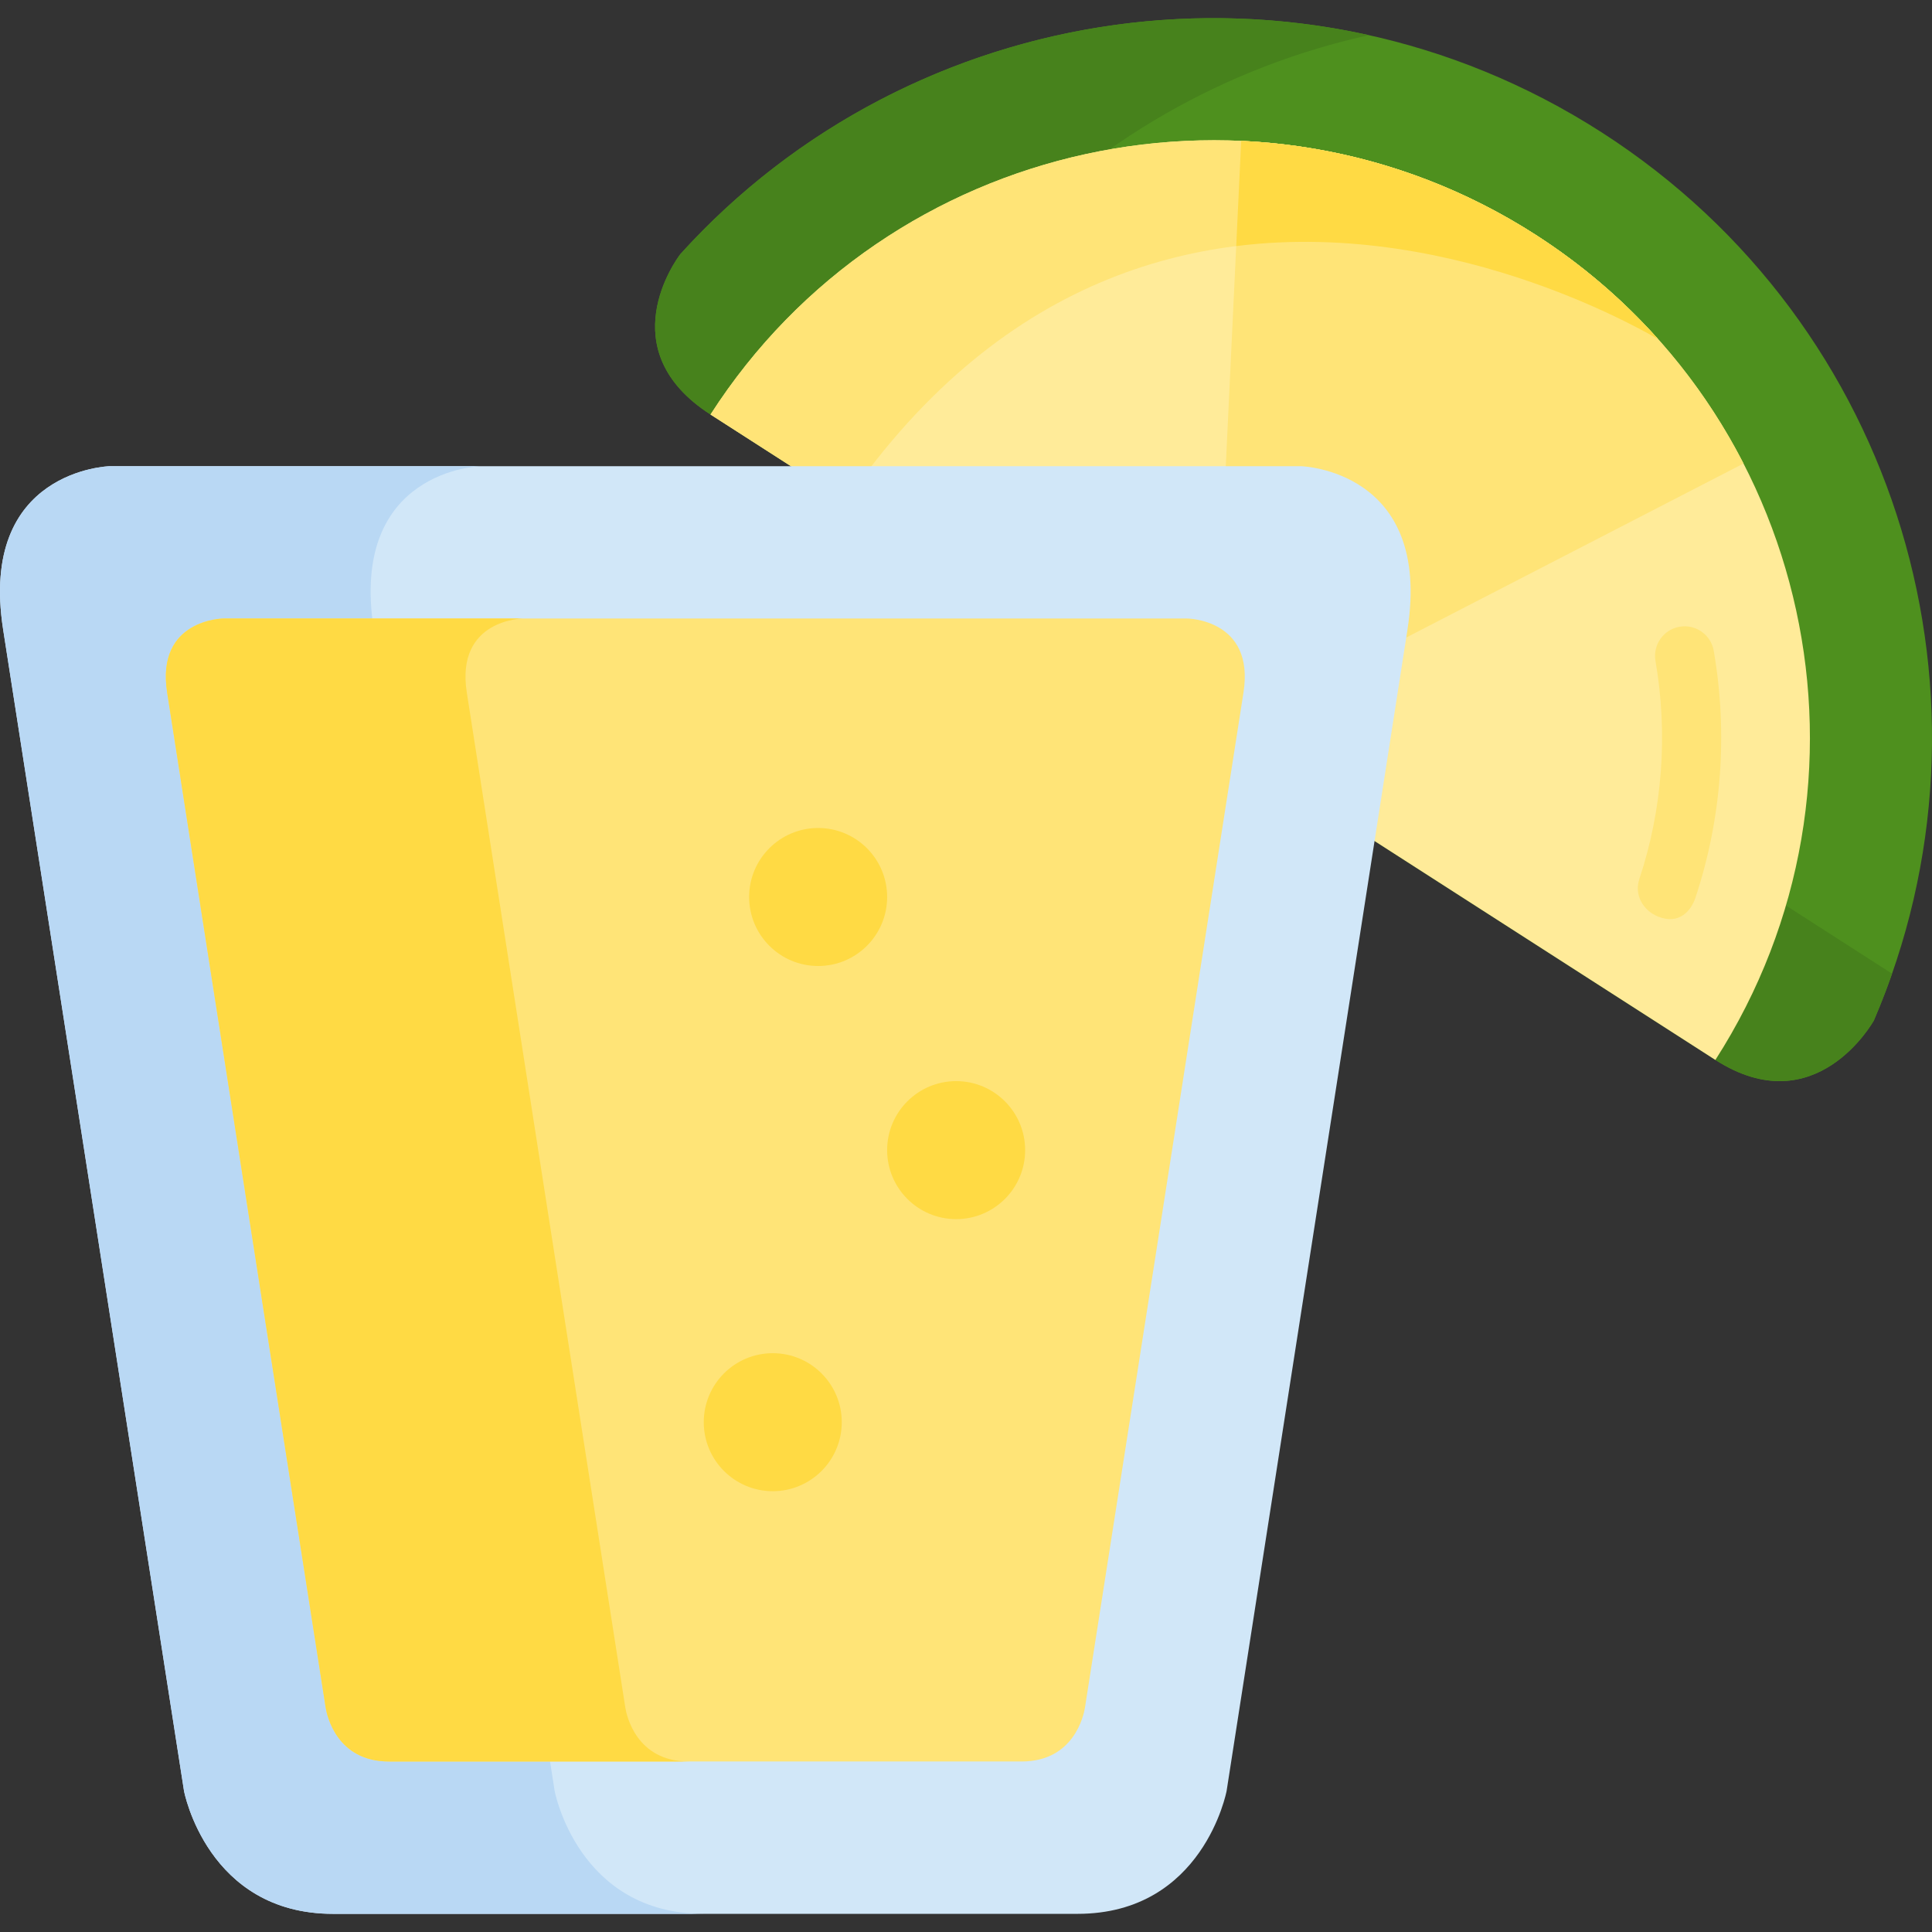 <?xml version="1.0" encoding="iso-8859-1"?>
<!-- Uploaded to: SVG Repo, www.svgrepo.com, Generator: SVG Repo Mixer Tools -->
<svg height="800px" width="800px" version="1.1" id="Layer_1" xmlns="http://www.w3.org/2000/svg" xmlns:xlink="http://www.w3.org/1999/xlink" 
	 viewBox="0 0 512.001 512.001" xml:space="preserve">
<rect x="0" y="0" width="512.001" height="512.001" fill="#333333" stroke="none"/>
<path style="fill:#4E901E;" d="M496.599,270.433c36.135-84.043,7.334-184.312-72.179-235.382
	C344.885-16.033,241.688-0.503,180.292,67.358c-1.144,1.508-18.629,25.388,8.005,42.495l143.739,76.504l122.559,94.537
	C481.097,297.916,496.351,270.875,496.599,270.433z"/>
<path style="fill:#47821C;" d="M262.689,67.349c27.095-29.948,62.333-49.696,100.085-58.034
	c-65.868-14.621-136.102,6.769-182.483,58.034c-1.144,1.508-18.629,25.388,8.005,42.495l266.299,171.041
	c26.503,17.022,41.756-10.018,42.004-10.46c1.761-4.094,3.361-8.228,4.815-12.391l-230.719-148.19
	C244.059,92.737,261.545,68.855,262.689,67.349z"/>
<path style="fill:#FFEB99;" d="M406.965,62.223c-73.419-47.156-171.514-25.79-218.67,47.629l266.299,171.041
	C501.751,207.475,480.385,109.38,406.965,62.223z"/>
<g>
	<path style="fill:#FFE477;" d="M439.311,89.768L439.311,89.768c-9.282-10.365-20.084-19.669-32.346-27.545
		c-73.419-47.156-171.514-25.79-218.67,47.629l35.844,23.022C309.291,9.126,439.346,90.218,439.311,89.768z"/>
	<path style="fill:#FFE477;" d="M406.965,62.223c-24.23-15.563-51.147-23.658-78.034-24.885l-7.487,158.036L462.05,122.84
		C449.752,98.898,431.196,77.786,406.965,62.223z"/>
</g>
<path style="fill:#FFDA44;" d="M328.931,37.338l-1.321,27.876c59.749-7.466,111.722,24.839,111.701,24.555l0,0
	c-0.004-0.005-0.008-0.01-0.013-0.015c-9.278-10.36-20.077-19.658-32.333-27.53C382.735,46.661,355.819,38.567,328.931,37.338z"/>
<path style="fill:#FFE477;" d="M439.39,242.897c-4.011-1.626-6.328-5.803-4.961-9.91c6.153-18.491,7.638-38.49,4.293-57.837
	c-0.738-4.265,2.122-8.319,6.386-9.057c4.264-0.737,8.319,2.122,9.057,6.386c3.785,21.886,2.101,44.521-4.866,65.457
	C448.207,241.221,445.081,245.204,439.39,242.897z"/>
<path style="fill:#D1E7F8;" d="M344.753,123.546H29.077c0,0-34.844,0.92-28.246,43.288l47.935,307.797
	c0.003,0.019,6.157,32.56,39.519,32.56h197.259c33.363,0,39.516-32.541,39.519-32.56l47.935-307.797
	C379.598,124.466,344.753,123.546,344.753,123.546z"/>
<path style="fill:#B9D8F4;" d="M146.988,474.631L99.053,166.834c-6.599-42.369,28.246-43.288,28.246-43.288h-98.22
	c0,0-34.843,0.92-28.246,43.288l47.935,307.797c0.003,0.019,6.157,32.56,39.519,32.56h98.22
	C153.144,507.191,146.991,474.65,146.988,474.631z"/>
<path style="fill:#FFE477;" d="M314.611,163.91H59.22c0,0-17.961,0.155-14.927,19.602c8.846,56.688,34.321,219.909,42.025,269.099
	c0.317,1.924,2.877,14.204,16.771,14.204h167.655c13.893,0,16.454-12.281,16.771-14.204c7.705-49.191,33.179-212.412,42.025-269.099
	C332.572,164.065,314.611,163.91,314.611,163.91z"/>
<g>
	<path style="fill:#FFDA44;" d="M165.73,452.612c-7.705-49.191-33.179-212.412-42.025-269.099
		c-3.033-19.448,14.927-19.602,14.927-19.602H59.22c0,0-17.961,0.156-14.927,19.602c8.846,56.688,34.321,219.909,42.025,269.099
		c0.317,1.924,2.877,14.204,16.771,14.204h79.412C168.608,466.816,166.047,454.536,165.73,452.612z"/>
	<circle style="fill:#FFDA44;" cx="216.817" cy="237.715" r="18.286"/>
	<circle style="fill:#FFDA44;" cx="253.388" cy="304.798" r="18.286"/>
	<circle style="fill:#FFDA44;" cx="204.79" cy="376.896" r="18.286"/>
</g>
</svg>